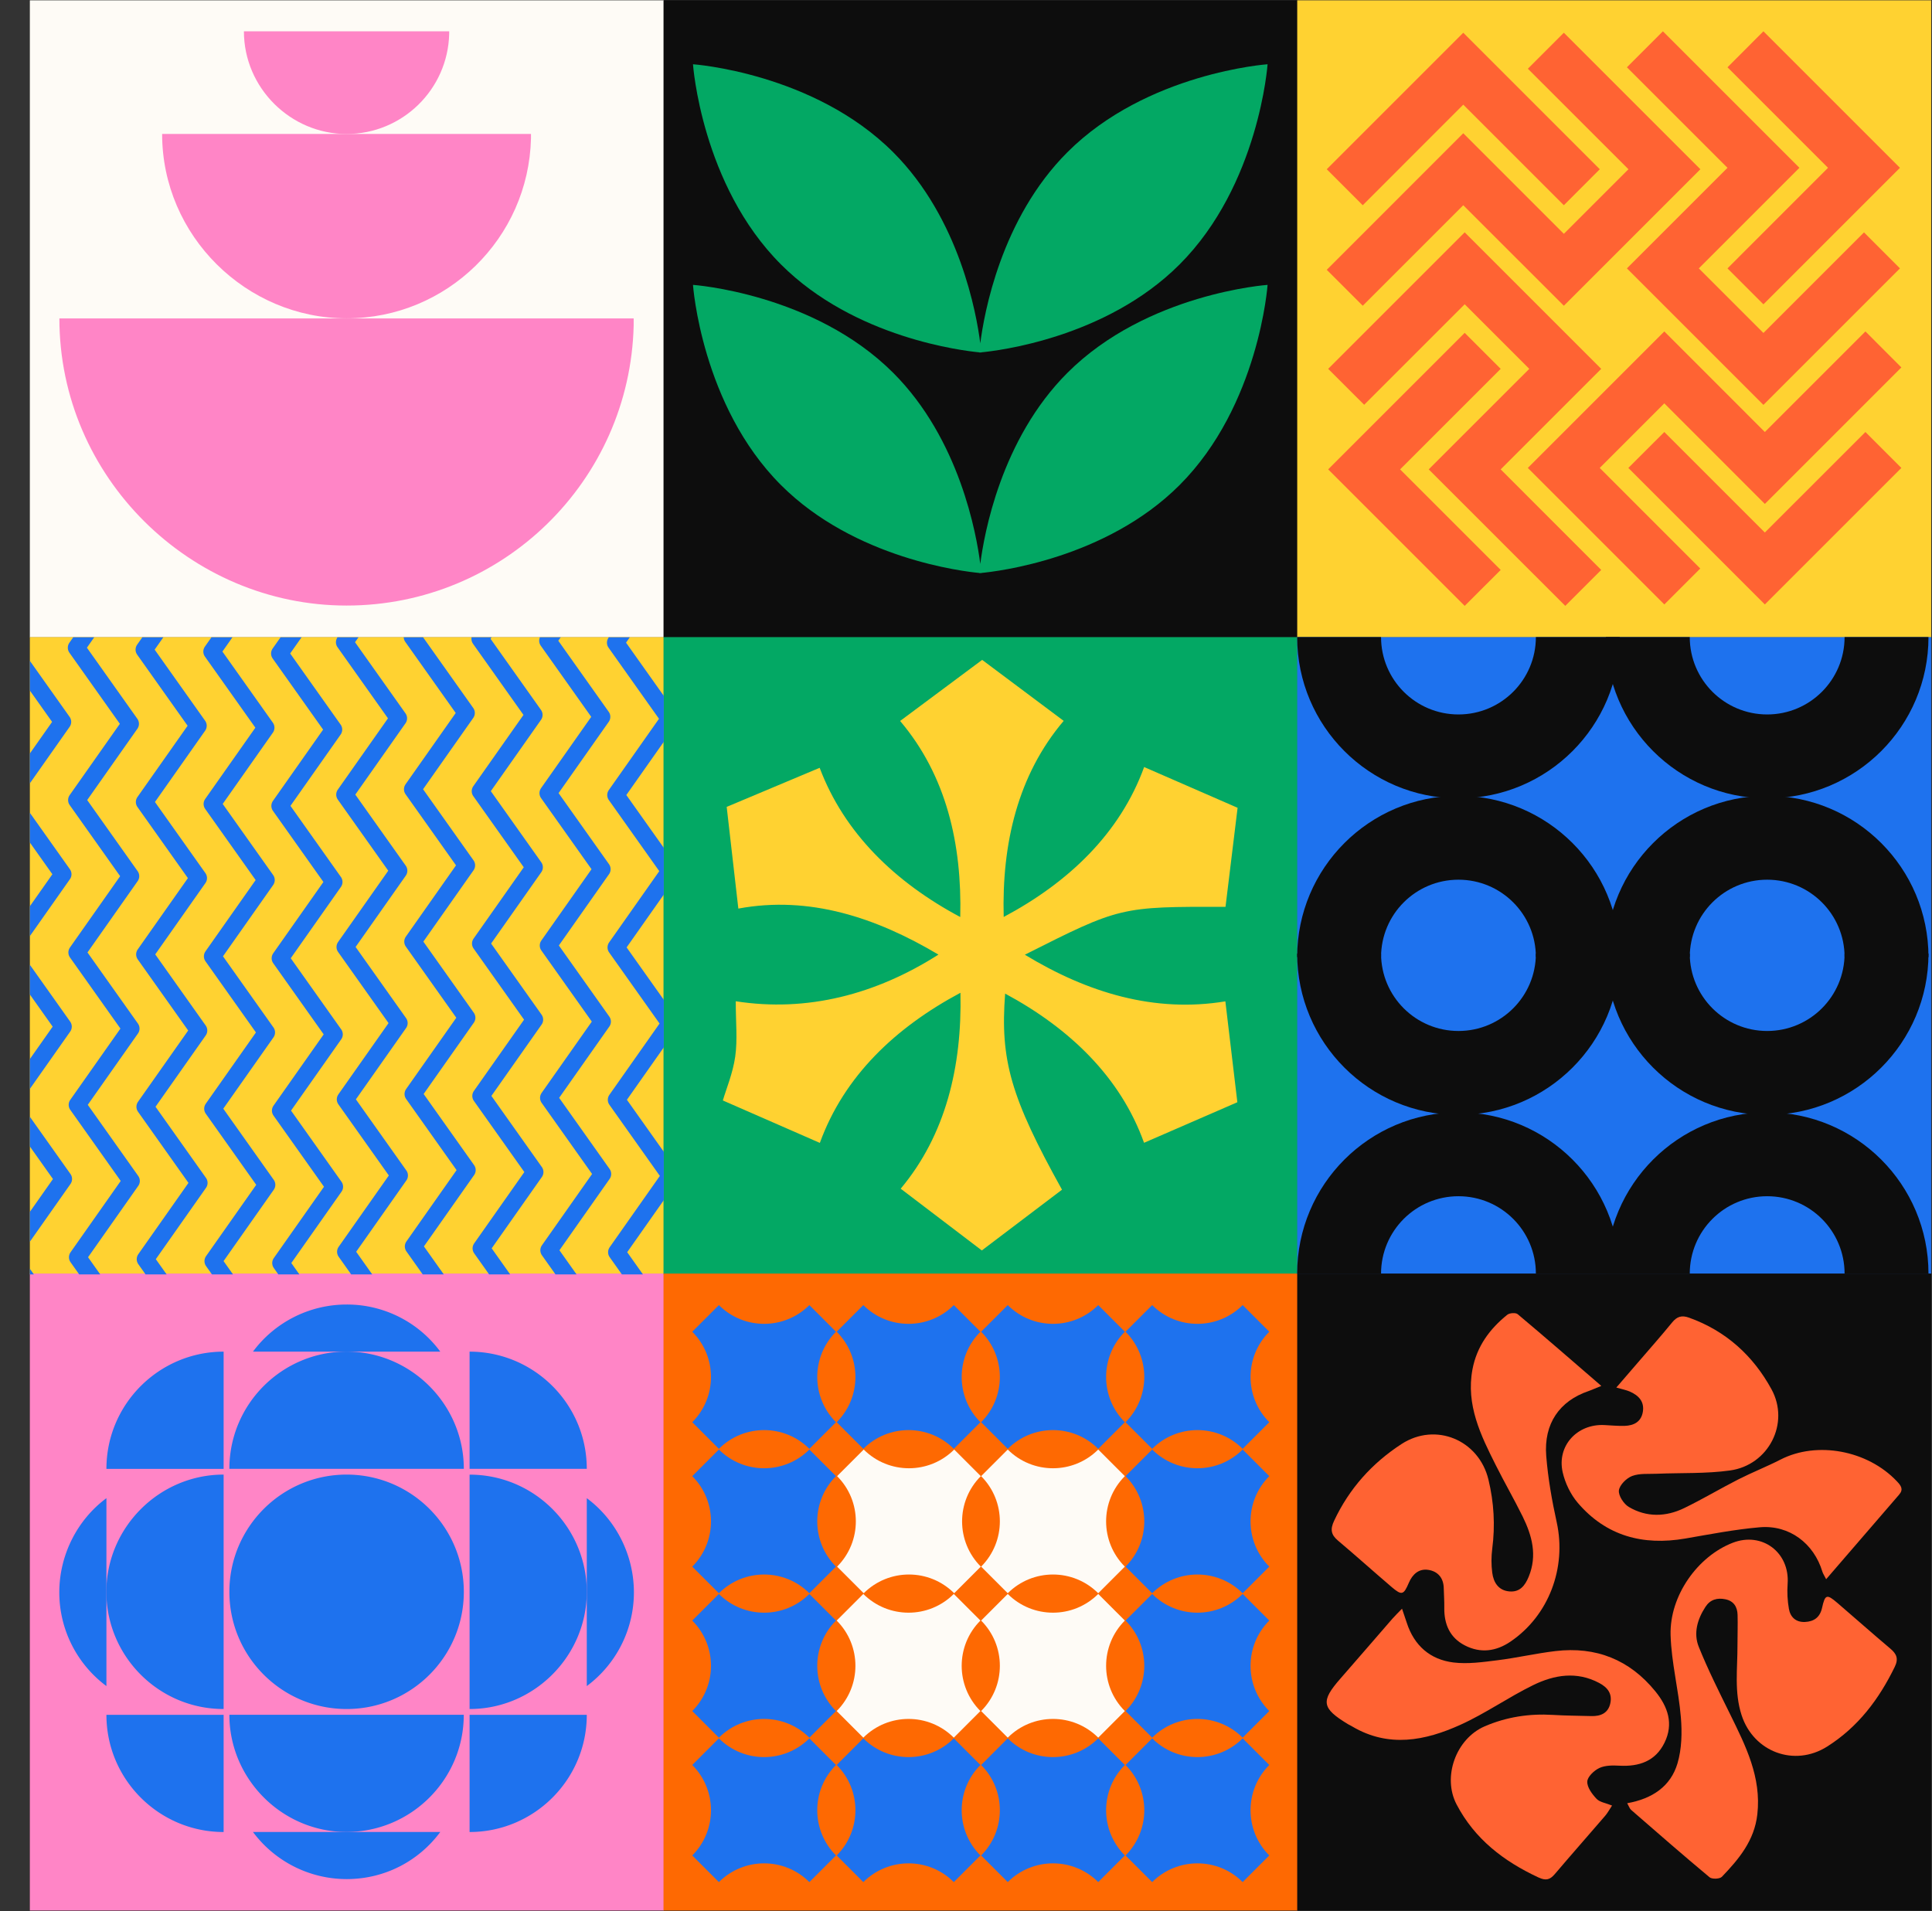 <svg xmlns="http://www.w3.org/2000/svg" xml:space="preserve" style="fill-rule:evenodd;clip-rule:evenodd;stroke-linecap:round;stroke-linejoin:round;stroke-miterlimit:2" viewBox="0 0 469 464"><rect x="0" y="0" width="469" height="464" fill="#333333" stroke="none"/><path d="M38.477 37.999h141.316v142H38.477z" style="fill:#fefbf6;fill-rule:nonzero" transform="translate(-34.655 -41.3) scale(1.089)"/><path d="M38.477 37.999h141.316v142H38.477z" style="fill:#ffd231;fill-rule:nonzero" transform="translate(-34.655 113.3) scale(1.089)"/><path d="M38.477 37.999h141.316v142H38.477z" style="fill:#ff85c6;fill-rule:nonzero" transform="translate(-34.655 267.8) scale(1.089)"/><path d="M38.477 37.999h141.316v142H38.477z" style="fill:#0d0d0d;fill-rule:nonzero" transform="translate(119.175 -41.3) scale(1.089)"/><path d="M38.477 37.999h141.316v142H38.477z" style="fill:#03a864;fill-rule:nonzero" transform="translate(119.175 113.3) scale(1.089)"/><path d="M38.477 37.999h141.316v142H38.477z" style="fill:#fe6902;fill-rule:nonzero" transform="translate(119.175 267.8) scale(1.089)"/><path d="M38.477 37.999h141.316v142H38.477z" style="fill:#ffd231;fill-rule:nonzero" transform="translate(273.005 -41.3) scale(1.089)"/><path d="M38.477 37.999h141.316v142H38.477z" style="fill:#1e72ee;fill-rule:nonzero" transform="translate(273.005 113.3) scale(1.089)"/><path d="M38.477 37.999h141.316v142H38.477z" style="fill:#0d0d0d;fill-rule:nonzero" transform="translate(273.005 267.8) scale(1.089)"/><path d="M0 54.41h108.83v1.34c-.71 29.44-24.8 53.08-54.41 53.08C24.81 108.83 0 84.47 0 54.41Zm19.47-34.96h69.9v.86C88.91 39.22 73.44 54.4 54.43 54.4c-19.01 0-34.96-15.64-34.96-34.95Z" style="fill:#ff85c6;fill-rule:nonzero" transform="translate(14.415 7.6) scale(1.281)"/><path d="M34.97 0h38.9v.48C73.62 11 65.01 19.46 54.42 19.46S34.97 10.74 34.97 0Z" style="fill:#ff85c6;fill-rule:nonzero" transform="translate(14.415 7.6) scale(1.281)"/><path d="m217.315 354.792-5.937 5.937c-5.569-5.57-14.599-5.57-20.169 0l-5.936-5.937c5.569-5.569 5.569-14.599 0-20.168l5.936-5.937c5.57 5.57 14.6 5.57 20.169 0l5.937 5.937c-5.57 5.569-5.57 14.599 0 20.168Zm32.195 0-5.936 5.937c-5.57-5.57-14.6-5.57-20.169 0l-5.937-5.937c5.57-5.569 5.57-14.599 0-20.168l5.937-5.937c5.569 5.57 14.599 5.57 20.169 0l5.936 5.937c-5.569 5.569-5.569 14.599 0 20.168Zm32.195 0-5.936 5.937c-5.57-5.57-14.599-5.57-20.169 0l-5.936-5.937c5.569-5.569 5.569-14.599 0-20.168l5.936-5.937c5.57 5.57 14.599 5.57 20.169 0l5.936 5.937c-5.569 5.569-5.569 14.599 0 20.168Zm32.196 0-5.937 5.937c-5.569-5.57-14.599-5.57-20.168 0l-5.937-5.937c5.57-5.569 5.57-14.599 0-20.168l5.937-5.937c5.569 5.57 14.599 5.57 20.168 0l5.937 5.937c-5.57 5.569-5.57 14.599 0 20.168Zm-96.586 32.196-5.937 5.936c-5.569-5.569-14.599-5.569-20.169 0l-5.936-5.936c5.569-5.57 5.569-14.6 0-20.169l5.936-5.937c5.57 5.57 14.6 5.57 20.169 0l5.937 5.937c-5.57 5.569-5.57 14.599 0 20.169Z" style="fill:#1e72ee;fill-rule:nonzero" transform="translate(-33.715 -41.1) scale(1.089)"/><path d="m281.705 386.988-5.936 5.936c-5.57-5.569-14.599-5.569-20.169 0l-5.936-5.936c5.569-5.57 5.569-14.6 0-20.169l5.936-5.937c5.57 5.57 14.599 5.57 20.169 0l5.936 5.937c-5.569 5.569-5.569 14.599 0 20.169Z" style="fill:#fefbf6;fill-rule:nonzero" transform="translate(-33.715 -41.1) scale(1.089)"/><path d="m281.705 386.988-5.936 5.936c-5.57-5.569-14.599-5.569-20.169 0l-5.936-5.936c5.569-5.57 5.569-14.6 0-20.169l5.936-5.937c5.57 5.57 14.599 5.57 20.169 0l5.936 5.937c-5.569 5.569-5.569 14.599 0 20.169Z" style="fill:#fefbf6;fill-rule:nonzero" transform="translate(-68.677 -41.1) scale(1.089)"/><path d="m313.901 386.988-5.937 5.936c-5.569-5.569-14.599-5.569-20.168 0l-5.937-5.936c5.57-5.57 5.57-14.6 0-20.169l5.937-5.937c5.569 5.57 14.599 5.57 20.168 0l5.937 5.937c-5.57 5.569-5.57 14.599 0 20.169Zm-96.586 32.195-5.937 5.937c-5.569-5.57-14.599-5.57-20.169 0l-5.936-5.937c5.569-5.569 5.569-14.599 0-20.169l5.936-5.936c5.57 5.569 14.6 5.569 20.169 0l5.937 5.936c-5.57 5.57-5.57 14.6 0 20.169Z" style="fill:#1e72ee;fill-rule:nonzero" transform="translate(-33.715 -41.1) scale(1.089)"/><path d="m249.51 419.183-5.936 5.937c-5.57-5.57-14.6-5.57-20.169 0l-5.937-5.937c5.57-5.569 5.57-14.599 0-20.169l5.937-5.936c5.569 5.569 14.599 5.569 20.169 0l5.936 5.936c-5.569 5.57-5.569 14.6 0 20.169Zm32.195 0-5.936 5.937c-5.57-5.57-14.599-5.57-20.169 0l-5.936-5.937c5.569-5.569 5.569-14.599 0-20.169l5.936-5.936c5.57 5.569 14.599 5.569 20.169 0l5.936 5.936c-5.569 5.57-5.569 14.6 0 20.169Z" style="fill:#fefbf6;fill-rule:nonzero" transform="translate(-33.715 -41.1) scale(1.089)"/><path d="m313.901 419.183-5.937 5.937c-5.569-5.57-14.599-5.57-20.168 0l-5.937-5.937c5.57-5.569 5.57-14.599 0-20.169l5.937-5.936c5.569 5.569 14.599 5.569 20.168 0l5.937 5.936c-5.57 5.57-5.57 14.6 0 20.169Zm-96.586 32.196-5.937 5.936c-5.569-5.569-14.599-5.569-20.169 0l-5.936-5.936c5.569-5.57 5.569-14.6 0-20.169l5.936-5.937c5.57 5.57 14.6 5.57 20.169 0l5.937 5.937c-5.57 5.569-5.57 14.599 0 20.169Zm32.195 0-5.936 5.936c-5.57-5.569-14.6-5.569-20.169 0l-5.937-5.936c5.57-5.57 5.57-14.6 0-20.169l5.937-5.937c5.569 5.57 14.599 5.57 20.169 0l5.936 5.937c-5.569 5.569-5.569 14.599 0 20.169Zm32.195 0-5.936 5.936c-5.57-5.569-14.599-5.569-20.169 0l-5.936-5.936c5.569-5.57 5.569-14.6 0-20.169l5.936-5.937c5.57 5.57 14.599 5.57 20.169 0l5.936 5.937c-5.569 5.569-5.569 14.599 0 20.169Zm32.196 0-5.937 5.936c-5.569-5.569-14.599-5.569-20.168 0l-5.937-5.936c5.57-5.57 5.57-14.6 0-20.169l5.937-5.937c5.569 5.57 14.599 5.57 20.168 0l5.937 5.937c-5.57 5.569-5.57 14.599 0 20.169Z" style="fill:#1e72ee;fill-rule:nonzero" transform="translate(-33.715 -41.1) scale(1.089)"/><path d="M14.08 55.23c.38 1.14.64 1.88.89 2.64 1.38 4.26 4.37 6.87 8.71 7.41 2.68.33 5.49-.07 8.21-.41 3.64-.45 7.23-1.29 10.87-1.72 7.57-.89 13.85 1.6 18.68 7.55 2.33 2.87 3.43 6.04 1.69 9.58-1.7 3.47-4.77 4.49-8.44 4.29-1.25-.07-2.65-.07-3.73.43-.98.46-2.22 1.63-2.26 2.54-.05 1.07.9 2.34 1.74 3.23.6.63 1.71.77 2.89 1.25-.5.75-.83 1.39-1.29 1.92-3.13 3.64-6.3 7.23-9.41 10.89-.91 1.07-1.67 1.27-3.05.63-6.49-3.02-11.91-7.17-15.3-13.64-2.7-5.15-.12-12.29 5.26-14.61 4.07-1.75 8.31-2.4 12.73-2.13 2.39.15 4.79.15 7.19.22 1.75.05 3.16-.55 3.55-2.41.37-1.78-.5-2.94-2.09-3.78-4.2-2.23-8.39-1.52-12.32.4-4.63 2.26-8.9 5.29-13.59 7.41-6.59 2.99-13.43 4.35-20.24.32-.26-.15-.53-.28-.79-.43-4.93-2.99-5.13-4.28-1.4-8.53 3.26-3.72 6.48-7.48 9.73-11.21.47-.54.99-1.03 1.77-1.84Z" style="fill:#ff6333;fill-rule:nonzero" transform="translate(322.055 318.8) scale(1.299)"/><path d="M56.14 91.59c4.75-.84 8.15-3.18 9.42-7.45.8-2.71.87-5.77.63-8.62-.42-5.13-1.77-10.21-1.92-15.34-.21-7.39 5.08-14.75 11.61-17.27 5.49-2.12 10.69 1.81 10.26 7.68-.11 1.55-.03 3.14.24 4.67.27 1.54 1.3 2.53 3.01 2.45 1.69-.08 2.79-.88 3.18-2.61.57-2.56.88-2.65 2.88-.94 3.3 2.83 6.55 5.72 9.87 8.52 1.19 1 1.59 1.9.83 3.44-2.95 6.05-6.86 11.24-12.63 14.88-6.11 3.86-13.73 1.01-15.97-5.84-1.42-4.35-.76-8.75-.78-13.15 0-1.87.07-3.74.02-5.61-.04-1.48-.69-2.6-2.27-2.93-1.54-.32-2.85.05-3.73 1.41-1.51 2.31-2.28 4.94-1.25 7.49 1.72 4.27 3.8 8.41 5.84 12.55 2.91 5.93 5.89 11.78 5.1 18.75-.55 4.9-3.45 8.36-6.63 11.67-.4.41-1.84.47-2.3.08-4.95-4.13-9.81-8.37-14.67-12.6-.25-.22-.36-.6-.72-1.24l-.02.01Z" style="fill:#ff6333;fill-rule:nonzero" transform="translate(322.055 318.8) scale(1.299)"/><path d="M54.12 13.91c1.52-1.76 2.77-3.21 4.02-4.66 2.15-2.5 4.34-4.97 6.43-7.53.89-1.09 1.78-1.37 3.12-.89 6.89 2.46 11.99 7.09 15.43 13.38 3.48 6.35-.52 14.19-7.76 15.19-4.49.62-9.09.42-13.64.61-1.56.07-3.24-.11-4.64.42-1.06.4-2.35 1.69-2.47 2.7-.11.97.91 2.53 1.86 3.09 3.32 1.96 6.92 1.87 10.34.21 3.43-1.66 6.71-3.63 10.11-5.36 2.6-1.32 5.33-2.39 7.92-3.72 6.78-3.47 16.23-1.74 21.72 4.07.76.8 1.28 1.49.43 2.48-4.49 5.21-8.99 10.42-13.65 15.82-.33-.66-.58-1.01-.7-1.4-1.59-5.28-6.16-8.77-11.67-8.31-4.68.4-9.33 1.31-13.97 2.11-7.91 1.36-14.78-.48-20.07-6.67-1.35-1.58-2.37-3.7-2.83-5.74-1.1-4.93 2.72-9.05 7.79-8.8 1.27.06 2.54.19 3.8.15 1.73-.05 3.1-.77 3.4-2.64.31-1.95-.84-3.08-2.48-3.79-.61-.26-1.27-.38-2.51-.74l.02.02Z" style="fill:#ff6333;fill-rule:nonzero" transform="translate(322.055 318.8) scale(1.299)"/><path d="M51.31 13.6c-1.2.48-1.78.75-2.38.96-5.42 1.85-8.38 6.09-7.9 12.12.33 4.16 1.06 8.31 1.96 12.4 1.87 8.51-1.48 17.45-8.65 22.31-2.68 1.82-5.58 2.21-8.5.71-2.83-1.45-3.91-3.98-3.86-7.08.02-1.2-.07-2.4-.1-3.6-.03-1.95-1.11-3.18-2.91-3.45-1.75-.26-2.94.83-3.62 2.43-.97 2.28-1.32 2.39-3.22.77-3.36-2.87-6.65-5.83-10.03-8.68-1.31-1.1-1.45-2.13-.71-3.69 2.82-6.01 7.07-10.75 12.59-14.34 6.38-4.15 14.46-.77 16.25 6.64 1.03 4.27 1.28 8.56.71 12.93-.19 1.47-.19 3 0 4.47.24 1.83 1.17 3.33 3.21 3.5 1.94.17 2.92-1.07 3.61-2.76 1.63-3.98.62-7.67-1.14-11.25-1.59-3.22-3.39-6.34-5-9.55-2.84-5.64-5.62-11.31-4.37-17.96.81-4.27 3.21-7.54 6.51-10.19.43-.34 1.57-.42 1.94-.1 5.1 4.28 10.12 8.65 15.62 13.4l-.01.01Z" style="fill:#ff6333;fill-rule:nonzero" transform="translate(322.055 318.8) scale(1.299)"/><path d="M8.93 36.7v35.61A22.116 22.116 0 0 1 0 54.56c0-7.18 3.48-13.83 8.93-17.86Z" style="fill:#1e72ee;fill-rule:nonzero" transform="translate(14.395 316.7) scale(1.281)"/><path d="M31.14 32.23v44.43c-12.31 0-22.22-10.02-22.22-22.21 0-12.19 10.02-22.22 22.22-22.22Zm45.52 22.22c0 12.27-9.95 22.21-22.21 22.21-12.26 0-22.22-9.95-22.22-22.21 0-12.26 9.95-22.22 22.22-22.22s22.21 9.95 22.21 22.22ZM31.14 8.93v22.22H8.93c0-12.31 10.02-22.22 22.22-22.22h-.01Zm45.52 22.21H32.23c0-12.31 10.02-22.22 22.22-22.22s22.21 10.02 22.21 22.22Zm1.09-22.21v22.21h22.21c0-12.31-10.02-22.21-22.21-22.21ZM31.14 99.97V77.76H8.93c0 12.3 10.02 22.21 22.21 22.21Zm46.61 0c12.2 0 22.21-9.91 22.21-22.21H77.75v22.21Zm-1.09-22.22H32.23c0 12.2 10.02 22.21 22.21 22.21 12.19 0 22.21-9.91 22.21-22.21h.01Zm23.3-41.05v35.61a22.13 22.13 0 0 0 8.93-17.75c0-7.19-3.48-13.83-8.93-17.86Z" style="fill:#1e72ee;fill-rule:nonzero" transform="translate(14.395 316.7) scale(1.281)"/><path d="M54.45 0C47.26 0 40.73 3.48 36.7 8.93h35.5A21.96 21.96 0 0 0 54.45 0Zm0 108.89c7.3 0 13.72-3.48 17.75-8.93H36.7a22.13 22.13 0 0 0 17.75 8.93Zm23.3-76.66v44.43c12.2 0 22.21-10.02 22.21-22.21 0-12.19-9.91-22.21-22.21-22.21v-.01Z" style="fill:#1e72ee;fill-rule:nonzero" transform="translate(14.395 316.7) scale(1.281)"/><g transform="translate(-34.655 -41.3) scale(1.089)"><clipPath id="a"><path d="M38.477 179.999h141.316v142.028H38.477z"/></clipPath><g clip-path="url(#a)"><path d="m120.587 164.093-11.968 17.005 12.032 16.963-11.968 17.006 12.032 16.962-11.967 17.008 12.032 16.964-11.968 17.005 12.032 16.966-11.968 17.012 12.032 16.969-11.968 17.014m26.75-188.069-11.967 17.006 12.032 16.963-11.968 17.006 12.032 16.962-11.968 17.007 12.032 16.965-11.968 17.005 12.032 16.966-11.968 17.012 12.033 16.968-11.968 17.015m26.75-186.443-11.968 17.006 12.032 16.963-11.968 17.005 12.032 16.962-11.968 17.008 12.033 16.964-11.968 17.006 12.032 16.965-11.968 17.012 12.032 16.969-11.968 17.014m26.75-186.443-11.967 17.006 12.032 16.963-11.968 17.006 12.032 16.962-11.968 17.008 12.032 16.964-11.968 17.005 12.032 16.966-11.968 17.012 12.033 16.968-11.968 17.015m26.75-186.443-11.968 17.006 12.032 16.963-11.968 17.005 12.032 16.962-11.968 17.008 12.033 16.965-11.968 17.005 12.032 16.965-11.968 17.012 12.032 16.969-11.968 17.014m26.75-192.443-11.967 17.006 12.032 16.963-11.968 17.006 12.032 16.962-11.968 17.007 12.032 16.965-11.968 17.005 12.032 16.966-11.968 17.012 12.033 16.969-11.968 17.014M45.716 164.882l-11.968 17.005 12.033 16.963-11.968 17.006 12.032 16.962-11.968 17.008 12.032 16.964-11.968 17.005 12.032 16.966-11.968 17.012 12.032 16.969-11.967 17.014m26.75-186.443-11.968 17.006 12.032 16.963-11.968 17.005 12.032 16.962-11.968 17.008 12.033 16.965-11.968 17.005 12.032 16.965-11.968 17.012 12.032 16.969-11.968 17.014m26.75-186.443L63.955 182.75l12.033 16.964-11.968 17.005 12.032 16.962-11.968 17.008 12.032 16.964-11.968 17.005 12.032 16.966-11.968 17.012 12.032 16.969-11.967 17.014m26.75-186.443-11.968 17.006 12.032 16.963-11.968 17.006 12.032 16.962-11.968 17.007 12.033 16.965-11.968 17.005 12.032 16.966-11.968 17.011 12.032 16.969-11.968 17.015m26.751-186.443-11.969 17.005 12.033 16.963-11.968 17.006 12.032 16.962-11.968 17.008 12.032 16.964-11.968 17.005 12.033 16.966-11.969 17.012 12.033 16.969-11.968 17.014" style="fill:none;stroke:#1e72ee;stroke-width:3.83px"/></g></g><path d="M54.08 0c5.22 3.9 10.97 8.21 17 12.72-9.58 11.29-12.92 25.63-12.51 40.9C72.1 46.41 82.82 36.2 87.86 22.35c6.86 2.99 13.31 5.8 19.49 8.5-.74 6.03-1.62 13.28-2.52 20.66-21.89-.06-22-.03-41.85 9.98 13.12 7.97 27.08 12.16 41.82 9.73.89 7.51 1.74 14.61 2.5 21.04-5.77 2.51-12.4 5.39-19.46 8.46C82.93 87 72.29 76.82 58.87 69.6c-1.07 13.9 1.2 21.71 11.86 40.9-5.82 4.41-11.53 8.74-16.72 12.67-5.01-3.81-10.72-8.15-16.92-12.88 9.39-11.22 12.81-25.5 12.46-40.86-13.5 7.22-24.23 17.31-29.32 31.31C13.3 97.71 6.71 94.83 0 91.89c.69-2.36 2.09-5.69 2.58-9.15.5-3.51.11-7.14.11-11.54 14.87 2.32 29.19-1.4 42.27-9.73-13-7.74-26.93-12.35-41.73-9.6C2.38 44.46 1.57 37.34.8 30.66l19.39-8.15c5.09 13.54 15.68 23.86 29.32 31.12.37-15.18-2.86-29.46-12.54-40.89C42.94 8.3 48.68 4.02 54.08 0Z" style="fill:#ffd231;fill-rule:nonzero" transform="translate(175.475 160.2) scale(1.164)"/><path d="M77.37 0c0 13.86-11.23 25.09-25.09 25.09S27.19 13.86 27.19 0H0c0 28.87 23.41 52.28 52.28 52.28S104.56 28.87 104.56 0H77.37Z" style="fill:#0d0d0d;fill-rule:nonzero" transform="translate(314.89 154.656) scale(.749)"/><path d="M77.37 103.74c0-13.86-11.23-25.09-25.09-25.09s-25.09 11.23-25.09 25.09H0c0-28.87 23.41-52.28 52.28-52.28s52.28 23.41 52.28 52.28H77.37Z" style="fill:#0d0d0d;fill-rule:nonzero" transform="translate(314.89 154.656) scale(.749)"/><path d="M77.37 0c0 13.86-11.23 25.09-25.09 25.09S27.19 13.86 27.19 0H0c0 28.87 23.41 52.28 52.28 52.28S104.56 28.87 104.56 0H77.37Z" style="fill:#0d0d0d;fill-rule:nonzero" transform="translate(314.89 231.5) scale(.749)"/><path d="M77.37 103.74c0-13.86-11.23-25.09-25.09-25.09s-25.09 11.23-25.09 25.09H0c0-28.87 23.41-52.28 52.28-52.28s52.28 23.41 52.28 52.28H77.37Z" style="fill:#0d0d0d;fill-rule:nonzero" transform="translate(314.89 231.5) scale(.749)"/><path d="M77.37 0c0 13.86-11.23 25.09-25.09 25.09S27.19 13.86 27.19 0H0c0 28.87 23.41 52.28 52.28 52.28S104.56 28.87 104.56 0H77.37Z" style="fill:#0d0d0d;fill-rule:nonzero" transform="translate(389.83 154.656) scale(.749)"/><path d="M77.37 103.74c0-13.86-11.23-25.09-25.09-25.09s-25.09 11.23-25.09 25.09H0c0-28.87 23.41-52.28 52.28-52.28s52.28 23.41 52.28 52.28H77.37Z" style="fill:#0d0d0d;fill-rule:nonzero" transform="translate(389.83 154.656) scale(.749)"/><path d="M77.37 0c0 13.86-11.23 25.09-25.09 25.09S27.19 13.86 27.19 0H0c0 28.87 23.41 52.28 52.28 52.28S104.56 28.87 104.56 0H77.37Z" style="fill:#0d0d0d;fill-rule:nonzero" transform="translate(389.83 231.5) scale(.749)"/><path d="M77.37 103.74c0-13.86-11.23-25.09-25.09-25.09s-25.09 11.23-25.09 25.09H0c0-28.87 23.41-52.28 52.28-52.28s52.28 23.41 52.28 52.28H77.37Z" style="fill:#0d0d0d;fill-rule:nonzero" transform="translate(389.83 231.5) scale(.749)"/><path d="M53.36 92.81c-.7-5.49-3.82-23.14-16.17-35.49C22.41 42.54 0 40.98 0 40.98s1.56 22.41 16.35 37.19c13.7 13.7 33.94 16.05 36.83 16.32v.03s.07 0 .18-.01c.11 0 .18.01.18.01v-.03c2.89-.27 23.13-2.62 36.83-16.32 14.78-14.78 16.35-37.19 16.35-37.19s-22.41 1.56-37.19 16.35C57.19 69.67 54.06 87.32 53.36 92.82v-.01Z" style="fill:#03a864;fill-rule:nonzero" transform="translate(168.225 15.6) scale(1.307)"/><path d="M53.18 53.51v.03s.07 0 .18-.01c.11 0 .18.01.18.01v-.03c2.89-.27 23.13-2.62 36.83-16.32C105.15 22.41 106.72 0 106.72 0S84.31 1.56 69.53 16.35C57.19 28.69 54.06 46.34 53.36 51.84c-.7-5.49-3.82-23.14-16.17-35.49C22.41 1.56 0 0 0 0s1.56 22.41 16.35 37.19c13.7 13.7 33.94 16.05 36.83 16.32Z" style="fill:#03a864;fill-rule:nonzero" transform="translate(168.225 15.6) scale(1.307)"/><path d="M56.88 44.93 82.75 70.8l25.87-25.87-6.81-6.82-19.06 19.06-12.24-12.24 19.06-19.06L63.7 0l-6.82 6.82 19.06 19.05-19.06 19.06Z" style="fill:#ff6333;fill-rule:nonzero" transform="translate(322.075 7.6) scale(1.281)"/><path d="m75.94 44.93 6.81 6.81 25.87-25.87L82.75 0l-6.81 6.82 19.05 19.05-19.05 19.06ZM25.87 32.96l19.06 19.05L70.8 26.14 44.93.27l-6.82 6.82 19.06 19.05-12.24 12.24-19.06-19.06L0 45.2l6.82 6.81 19.05-19.05Z" style="fill:#ff6333;fill-rule:nonzero" transform="translate(322.075 7.6) scale(1.281)"/><path d="m25.87 13.9 19.06 19.06 6.81-6.82L25.87.27 0 26.14l6.82 6.82L25.87 13.9Zm26.14 50.07L26.14 38.1.27 63.97l6.82 6.81 19.05-19.05 12.24 12.24-19.06 19.05 25.88 25.87 6.81-6.81-19.05-19.06 19.05-19.05Z" style="fill:#ff6333;fill-rule:nonzero" transform="translate(322.075 7.6) scale(1.281)"/><path d="m32.96 63.97-6.82-6.82L.27 83.02l25.87 25.87 6.82-6.81L13.9 83.02l19.06-19.05Zm31.01 6.54 19.05 19.06 25.87-25.87-6.81-6.82-19.06 19.06-19.05-19.06L38.1 82.75l25.87 25.87 6.81-6.81-19.05-19.06 12.24-12.24Z" style="fill:#ff6333;fill-rule:nonzero" transform="translate(322.075 7.6) scale(1.281)"/><path d="M83.02 94.99 63.97 75.94l-6.82 6.81 25.87 25.87 25.87-25.87-6.81-6.81-19.06 19.05Z" style="fill:#ff6333;fill-rule:nonzero" transform="translate(322.075 7.6) scale(1.281)"/></svg>